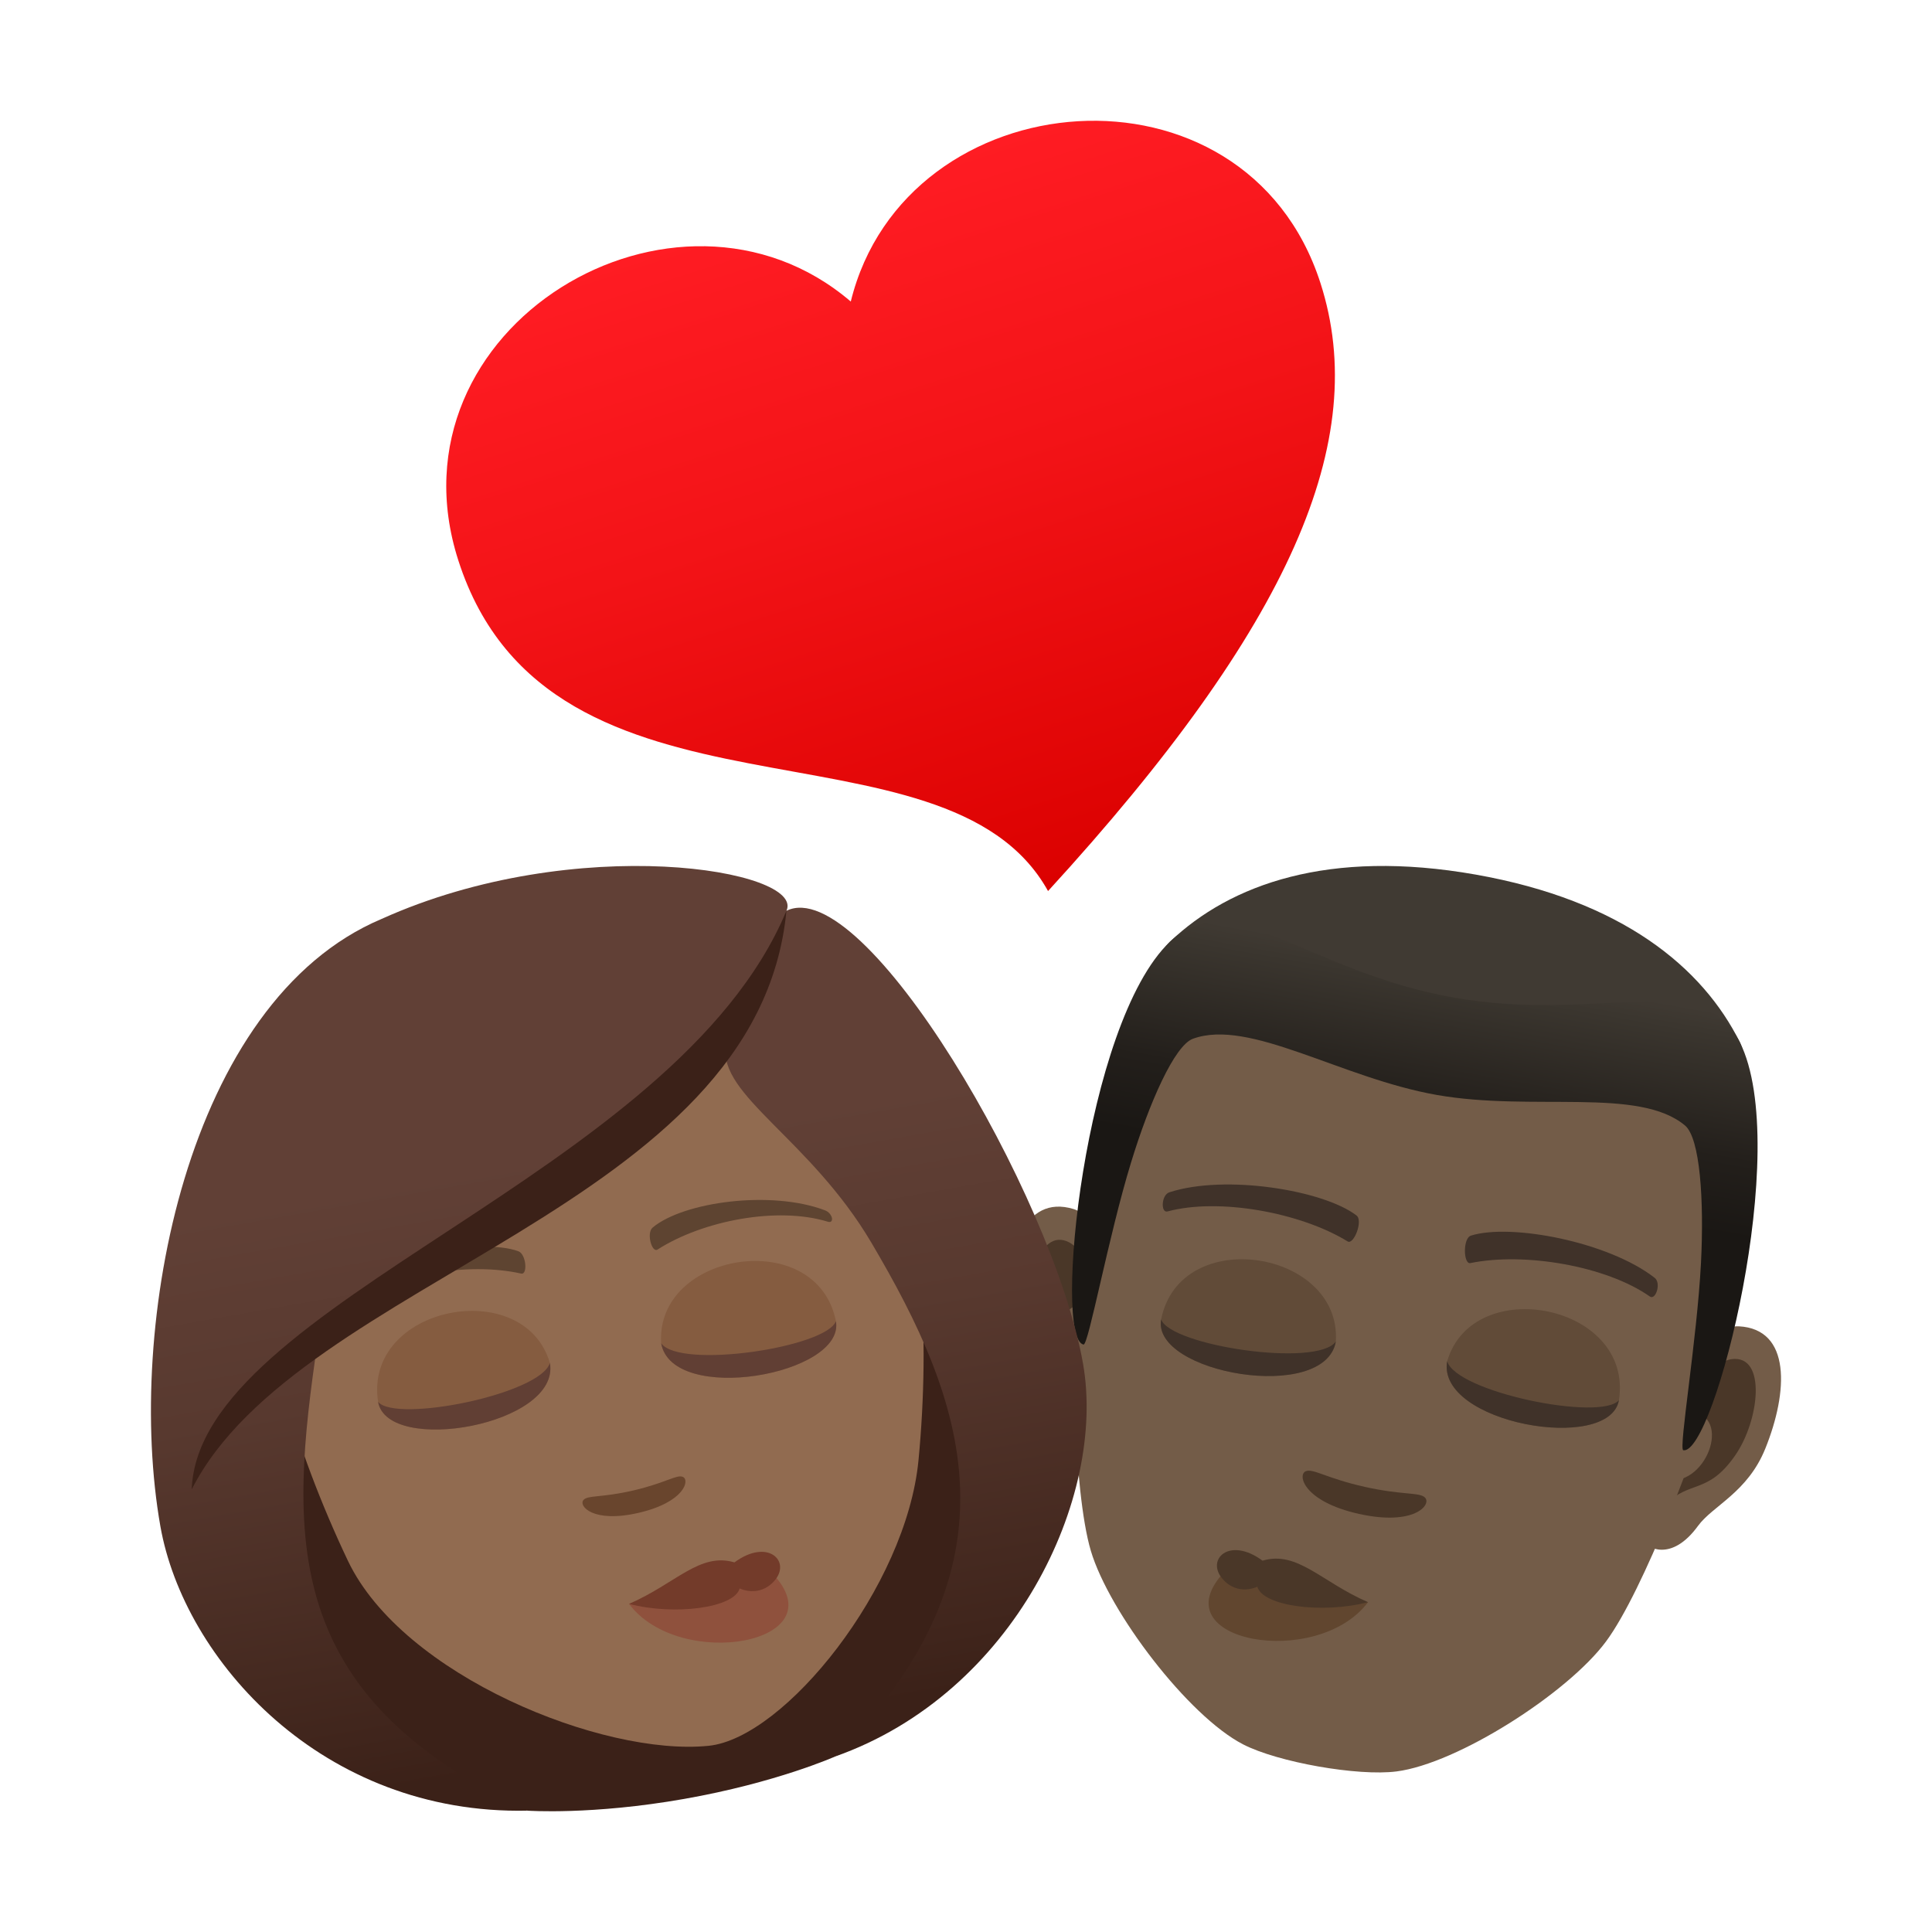 <?xml version="1.0" encoding="utf-8"?>
<!-- Generator: Adobe Illustrator 15.0.0, SVG Export Plug-In . SVG Version: 6.00 Build 0)  -->
<!DOCTYPE svg PUBLIC "-//W3C//DTD SVG 1.1//EN" "http://www.w3.org/Graphics/SVG/1.1/DTD/svg11.dtd">
<svg version="1.1" id="Layer_1" xmlns:x="http://ns.adobe.com/Extensibility/1.0/" xmlns:i="http://ns.adobe.com/AdobeIllustrator/10.0/" xmlns:graph="http://ns.adobe.com/Graphs/1.0/"
	 xmlns="http://www.w3.org/2000/svg" xmlns:xlink="http://www.w3.org/1999/xlink" xmlns:a="http://ns.adobe.com/AdobeSVGViewerExtensions/3.0/"
	 x="0px" y="0px" width="64px" height="64px" viewBox="0 0 64 64" enable-background="new 0 0 64 64" xml:space="preserve">
<linearGradient id="SVGID_1_" gradientUnits="userSpaceOnUse" x1="-22.895" y1="-518.514" x2="-22.895" y2="-527.279" gradientTransform="matrix(-2.766 0.889 0.847 2.635 410.434 1416.087)">
	<stop  offset="0" style="stop-color:#DB0100"/>
	<stop  offset="0.584" style="stop-color:#F31317"/>
	<stop  offset="1" style="stop-color:#FF1C23"/>
	<a:midPointStop  offset="0" style="stop-color:#DB0100"/>
	<a:midPointStop  offset="0.424" style="stop-color:#DB0100"/>
	<a:midPointStop  offset="1" style="stop-color:#FF1C23"/>
</linearGradient>
<path fill="url(#SVGID_1_)" d="M28.183,9.989c1.811-7.38,13.072-8.346,15.56-0.609c1.668,5.19-0.961,11.332-9.025,20.137
	c-3.406-6.134-16.494-1.49-19.535-10.952C12.693,10.829,22.412,5.049,28.183,9.989z"/>
<path id="Path_3411_" fill="#735C48" d="M57.604,43.936c-1.742-0.094-3.982,5.402-3.174,7.1c0.111,0.236,0.932,0.729,1.818-0.488
	c0.492-0.674,1.643-1.104,2.232-2.566C59.237,46.105,59.337,44.029,57.604,43.936z"/>
<path id="Path_3410_" fill="#735C48" d="M35.563,40.051c1.672,0.508,1.896,6.438,0.557,7.756c-0.188,0.184-1.127,0.365-1.543-1.082
	c-0.23-0.799-1.166-1.598-1.219-3.174C33.288,41.529,33.903,39.545,35.563,40.051z"/>
<path id="Path_3409_" fill="#4A3728" d="M57.366,45.023c-0.471,0.061-1.076,0.654-1.537,1.734c1.613-0.059,0.77,2.463-0.592,2.273
	c-0.035,0.262-0.064,0.535-0.082,0.822c0.818-0.832,1.414-0.336,2.316-1.627C58.288,47.063,58.528,44.873,57.366,45.023z"/>
<path id="Path_3408_" fill="#4A3728" d="M36.269,43.307c-0.064-1.172-0.43-1.936-0.85-2.152c-1.041-0.541-1.564,1.6-1.197,2.973
	c0.406,1.523,1.135,1.26,1.623,2.32c0.08-0.277,0.145-0.543,0.203-0.801C34.72,45.348,34.788,42.719,36.269,43.307z"/>
<path id="Path_3407_" fill="#735C48" d="M48.521,31.009c-7.391-1.305-11.938,3.661-12.863,11.516
	c-0.188,1.58-0.115,6.854,0.477,8.846c0.607,2.039,3.23,5.479,5.045,6.414c1.148,0.592,3.805,1.061,5.082,0.896
	c2.027-0.26,5.672-2.594,6.938-4.303c1.24-1.668,3.107-6.6,3.473-8.148C58.489,38.533,55.915,32.312,48.521,31.009z"/>
<path fill="#403A33" d="M57.636,34.527c-1.232-2.475-3.895-4.698-8.756-5.556s-8.121,0.32-10.125,2.225
	C35.917,33.895,59.378,38.031,57.636,34.527z"/>
<linearGradient id="SVGID_2_" gradientUnits="userSpaceOnUse" x1="103.74" y1="74.707" x2="103.74" y2="60.129" gradientTransform="matrix(0.985 0.174 -0.174 0.985 -43.367 -45.29)">
	<stop  offset="0.5" style="stop-color:#1A1714"/>
	<stop  offset="0.672" style="stop-color:#231F1B"/>
	<stop  offset="0.952" style="stop-color:#3B362F"/>
	<stop  offset="1" style="stop-color:#403A33"/>
	<a:midPointStop  offset="0.5" style="stop-color:#1A1714"/>
	<a:midPointStop  offset="0.6" style="stop-color:#1A1714"/>
	<a:midPointStop  offset="1" style="stop-color:#403A33"/>
</linearGradient>
<path fill="url(#SVGID_2_)" d="M57.636,34.527c-1.232-2.475-4.611-0.623-9.475-1.48c-4.861-0.858-7.402-3.755-9.406-1.85
	c-2.838,2.698-3.879,13.163-2.861,13.342c0.164,0.027,0.822-3.582,1.572-6.025c0.607-1.99,1.441-3.879,2.051-4.104
	c1.873-0.684,4.896,1.301,8.076,1.861c3.182,0.561,6.703-0.27,8.227,1.014c0.498,0.42,0.633,2.479,0.527,4.557
	c-0.133,2.555-0.748,6.172-0.586,6.199C56.78,48.221,59.378,38.031,57.636,34.527z"/>
<path id="Path_3406_" fill="#403229" d="M54.808,42.326c-1.533-1.193-4.762-1.807-6.076-1.396c-0.279,0.076-0.258,0.953-0.027,0.912
	c1.797-0.369,4.508,0.094,5.949,1.107C54.849,43.082,55.04,42.496,54.808,42.326z"/>
<path id="Path_3405_" fill="#403229" d="M38.745,39.494c1.848-0.598,5.088-0.07,6.186,0.766c0.236,0.166-0.084,0.984-0.287,0.865
	c-1.563-0.961-4.268-1.453-5.971-0.994C38.446,40.189,38.466,39.572,38.745,39.494z"/>
<path id="Path_3404_" fill="#4A3728" d="M47.21,49.615c-0.174-0.191-0.717-0.076-1.994-0.359c-1.275-0.285-1.715-0.619-1.961-0.52
	c-0.287,0.121-0.066,1.006,1.762,1.414C46.847,50.557,47.423,49.848,47.21,49.615z"/>
<path fill="#61462F" d="M40.554,52.076c-2.168,2.303,3.072,3.248,4.764,0.998L40.554,52.076z"/>
<path fill="#4A3728" d="M41.823,51.699c1.154-0.342,1.939,0.699,3.494,1.375c-1.51,0.393-3.486,0.133-3.666-0.512
	c0,0-0.645,0.322-1.15-0.256C39.935,51.664,40.72,50.885,41.823,51.699z"/>
<path fill="#614B38" d="M53.63,46.383c-0.313,1.775-6.055,0.764-5.689-1.293C48.792,42.174,54.12,43.197,53.63,46.383z"/>
<path fill="#403229" d="M53.628,46.383c-0.313,1.775-6.053,0.764-5.689-1.293C48.233,46.119,53.028,47.09,53.628,46.383z"/>
<path fill="#614B38" d="M38.464,43.709c-0.314,1.777,5.424,2.789,5.787,0.732C44.446,41.408,39.093,40.547,38.464,43.709z"/>
<path fill="#403229" d="M38.464,43.709c-0.314,1.777,5.424,2.789,5.787,0.732C43.624,45.309,38.786,44.58,38.464,43.709z"/>
<path fill="#3B2118" d="M27.666,58.186c9.47-5.871,6.744-15.371,6.744-15.371L5.884,47.844c0,0,0.688,9.859,11.594,12.137
	c0,0,2.127,0.15,5.184-0.389C25.718,59.055,27.666,58.186,27.666,58.186z"/>
<path fill="#916B50" d="M17.542,30.558c-7.391,1.303-9.891,7.952-8.082,15.614c0.367,1.539,1.195,3.707,2.068,5.537
	c1.814,3.801,8.445,6.479,11.947,6.123c2.518-0.256,6.547-5.264,6.951-9.457c0.197-2.018,0.234-4.338,0.049-5.908
	C29.556,34.646,24.937,29.255,17.542,30.558z"/>
<path fill="#5E4431" d="M27.324,40.092c-1.775-0.674-4.678-0.283-5.701,0.57c-0.219,0.174-0.031,0.854,0.16,0.73
	c1.506-0.963,3.979-1.434,5.643-0.92C27.648,40.539,27.589,40.188,27.324,40.092z"/>
<path fill="#5E4431" d="M11.613,42.861c1.438-1.24,4.295-1.865,5.553-1.414c0.266,0.088,0.322,0.791,0.098,0.742
	c-1.746-0.391-4.227,0.012-5.617,1.064C11.46,43.395,11.394,43.043,11.613,42.861z"/>
<path fill="#69452D" d="M22.617,48.922c-0.203-0.082-0.566,0.201-1.627,0.449c-1.063,0.248-1.516,0.154-1.66,0.316
	c-0.176,0.195,0.311,0.781,1.832,0.426C22.681,49.76,22.861,49.021,22.617,48.922z"/>
<linearGradient id="SVGID_3_" gradientUnits="userSpaceOnUse" x1="-256.435" y1="-17.647" x2="-256.435" y2="-48.165" gradientTransform="matrix(0.985 -0.174 0.174 0.985 278.173 31.945)">
	<stop  offset="0.05" style="stop-color:#3B2118"/>
	<stop  offset="0.112" style="stop-color:#40251C"/>
	<stop  offset="0.476" style="stop-color:#58392F"/>
	<stop  offset="0.7" style="stop-color:#614036"/>
	<a:midPointStop  offset="0.05" style="stop-color:#3B2118"/>
	<a:midPointStop  offset="0.4" style="stop-color:#3B2118"/>
	<a:midPointStop  offset="0.7" style="stop-color:#614036"/>
</linearGradient>
<path fill="url(#SVGID_3_)" d="M26.052,30.171c0.633-1.354-6.967-2.637-13.414,0.271c-6.471,2.733-8.49,13.508-7.326,20.114
	c0.781,4.43,5.365,9.574,12.166,9.424c-8.195-3.82-7.912-9.094-6.949-15.58c4.549-3.824,10.156-5.525,13.516-9.736
	c-0.24,1.619,2.795,3.07,4.822,6.504c3.078,5.211,5.15,10.668-1.201,17.018c5.933-2.098,8.992-8.588,8.21-13.018
	C34.89,39.58,28.619,28.916,26.052,30.171z"/>
<path fill="#3B2118" d="M6.351,49.338c3.568-7.033,18.752-9.275,19.701-19.167C22.375,38.98,6.572,43.143,6.351,49.338z"/>
<path fill="#8F513D" d="M25.599,52.135c2.17,2.301-3.072,3.246-4.762,0.996L25.599,52.135z"/>
<path fill="#733B2A" d="M24.33,51.756c-1.152-0.34-1.938,0.699-3.492,1.375c1.508,0.393,3.486,0.133,3.664-0.512
	c0,0,0.646,0.322,1.152-0.254C26.22,51.721,25.435,50.941,24.33,51.756z"/>
<path fill="#855C40" d="M12.525,46.439c0.313,1.777,6.053,0.766,5.689-1.291C17.361,42.23,12.035,43.256,12.525,46.439z"/>
<path fill="#613F34" d="M12.525,46.439c0.313,1.777,6.055,0.766,5.691-1.293C17.921,46.178,13.126,47.148,12.525,46.439z"/>
<path fill="#855C40" d="M27.691,43.766c0.314,1.777-5.426,2.789-5.789,0.732C21.707,41.465,27.062,40.604,27.691,43.766z"/>
<path fill="#613F34" d="M27.691,43.766c0.314,1.777-5.426,2.789-5.789,0.732C22.531,45.365,27.367,44.637,27.691,43.766z"/>
</svg>
